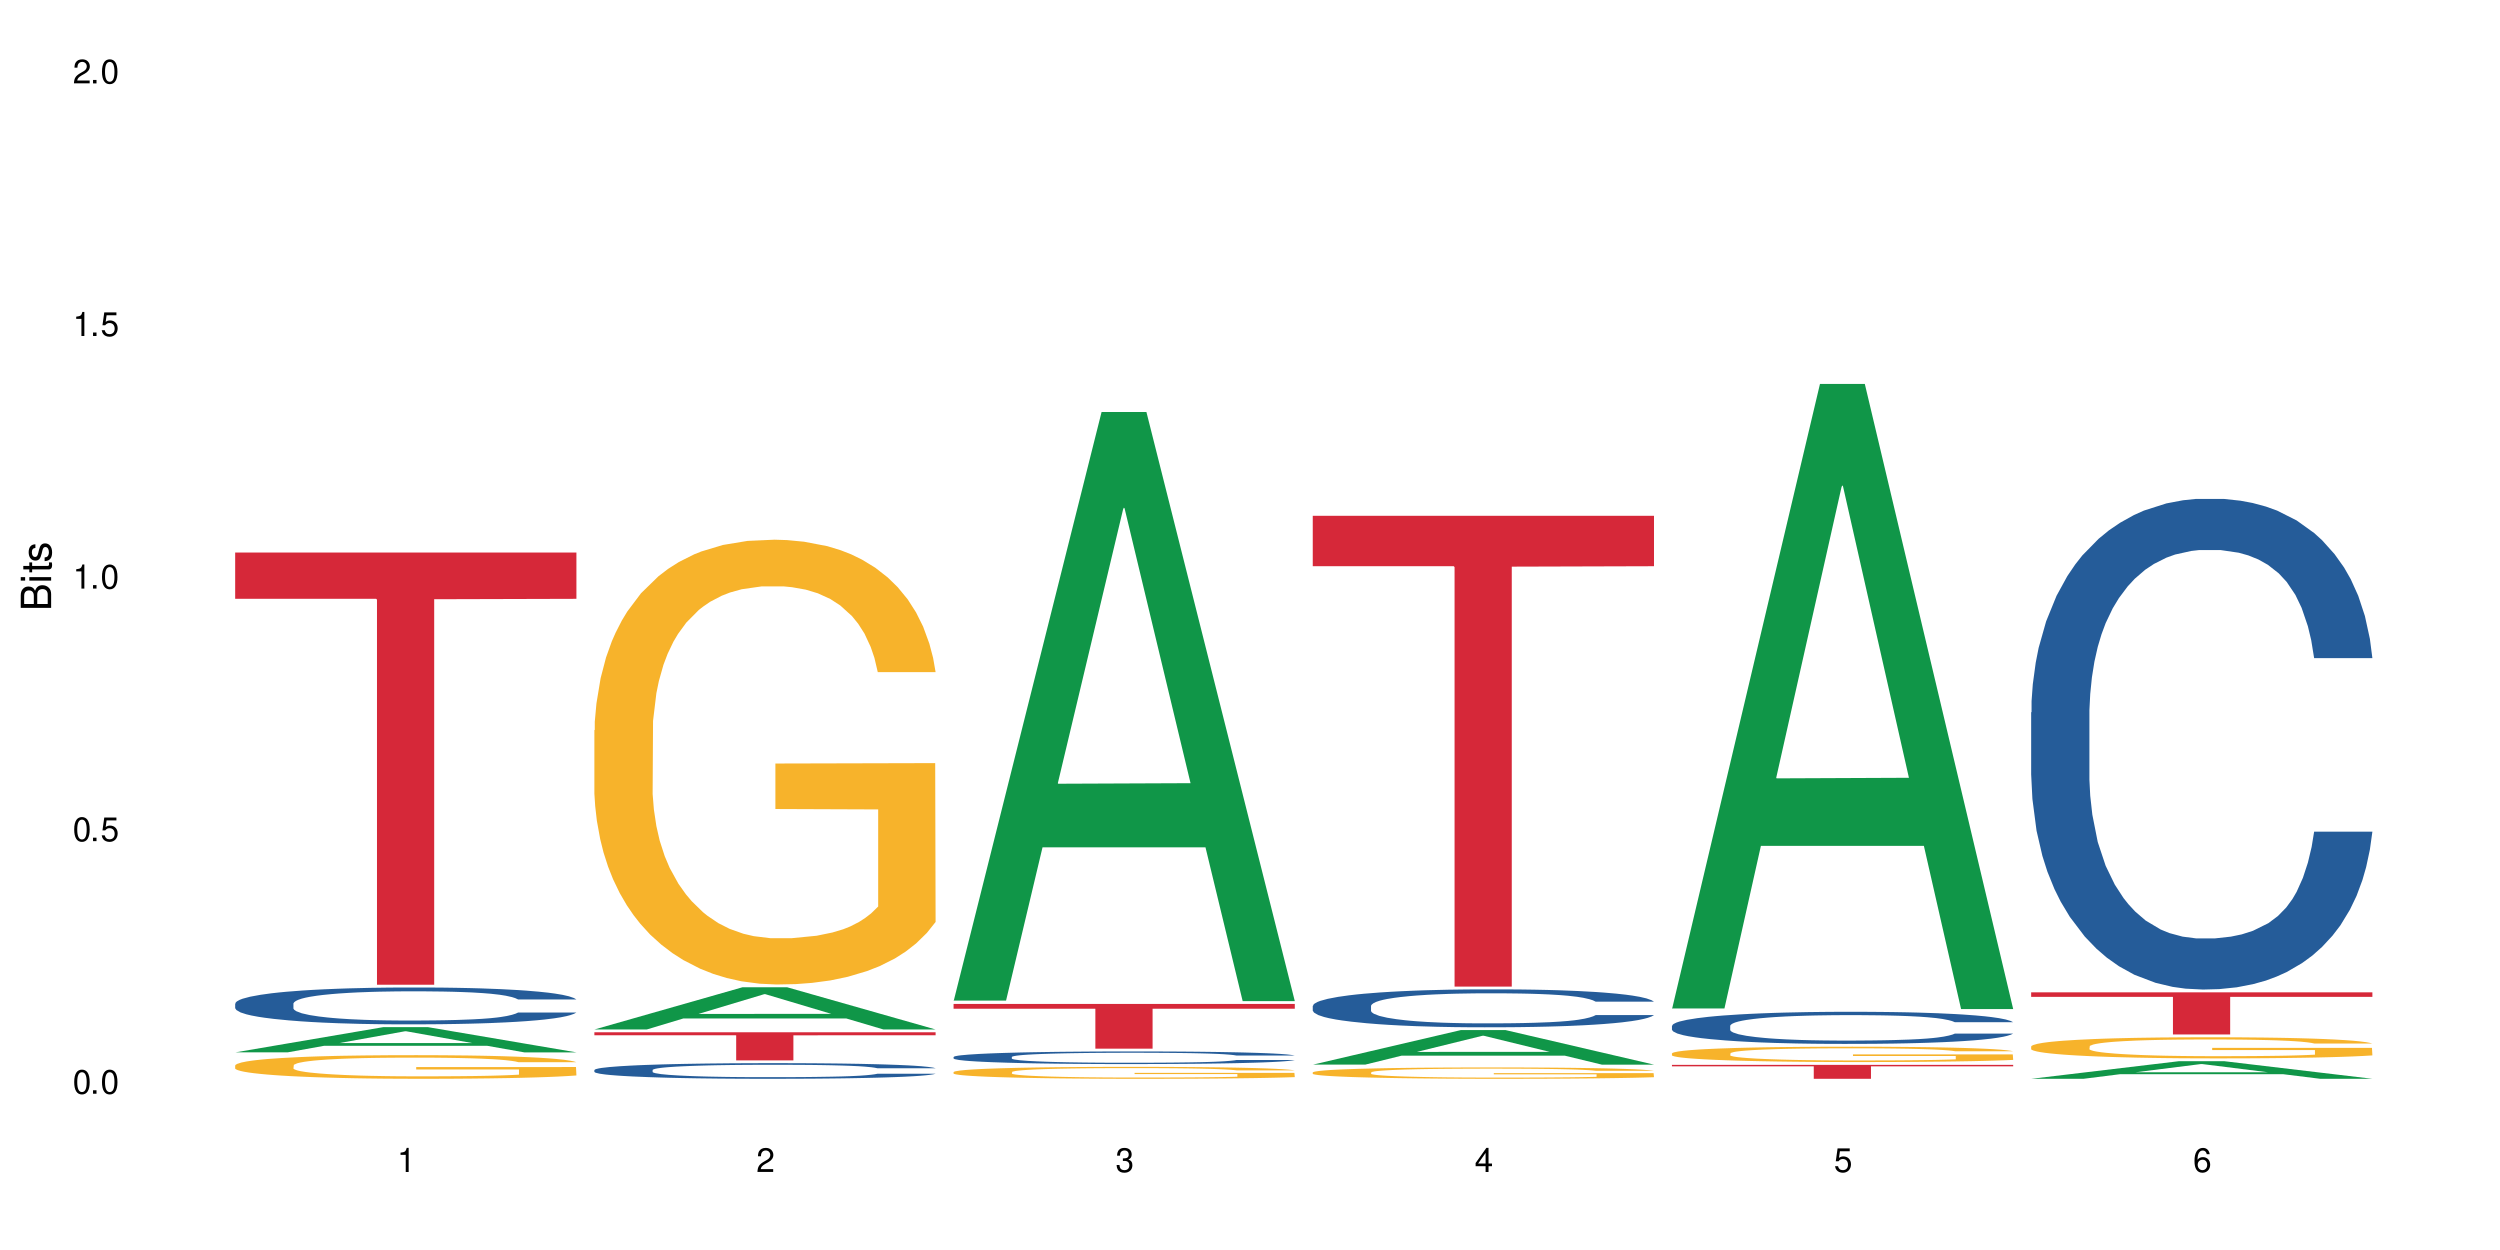 <?xml version="1.0" encoding="UTF-8"?>
<svg xmlns="http://www.w3.org/2000/svg" xmlns:xlink="http://www.w3.org/1999/xlink" width="720" height="360" viewBox="0 0 720 360">
<defs>
<g>
<g id="glyph-0-0">
</g>
<g id="glyph-0-1">
<path d="M 2.641 -6.938 C 2 -6.938 1.422 -6.656 1.078 -6.172 C 0.641 -5.562 0.406 -4.641 0.406 -3.359 C 0.406 -1.016 1.188 0.219 2.641 0.219 C 4.078 0.219 4.859 -1.016 4.859 -3.297 C 4.859 -4.641 4.656 -5.547 4.203 -6.172 C 3.844 -6.656 3.281 -6.938 2.641 -6.938 Z M 2.641 -6.188 C 3.547 -6.188 4 -5.25 4 -3.375 C 4 -1.406 3.562 -0.484 2.625 -0.484 C 1.734 -0.484 1.281 -1.438 1.281 -3.344 C 1.281 -5.25 1.734 -6.188 2.641 -6.188 Z M 2.641 -6.188 "/>
</g>
<g id="glyph-0-2">
<path d="M 1.828 -1 L 0.828 -1 L 0.828 0 L 1.828 0 Z M 1.828 -1 "/>
</g>
<g id="glyph-0-3">
<path d="M 4.562 -6.797 L 1.062 -6.797 L 0.547 -3.094 L 1.328 -3.094 C 1.719 -3.562 2.047 -3.734 2.578 -3.734 C 3.484 -3.734 4.062 -3.109 4.062 -2.094 C 4.062 -1.125 3.484 -0.531 2.578 -0.531 C 1.828 -0.531 1.375 -0.906 1.188 -1.672 L 0.328 -1.672 C 0.453 -1.109 0.547 -0.844 0.75 -0.594 C 1.125 -0.078 1.828 0.219 2.594 0.219 C 3.969 0.219 4.922 -0.781 4.922 -2.219 C 4.922 -3.562 4.031 -4.484 2.719 -4.484 C 2.25 -4.484 1.859 -4.359 1.469 -4.062 L 1.734 -5.969 L 4.562 -5.969 Z M 4.562 -6.797 "/>
</g>
<g id="glyph-0-4">
<path d="M 2.484 -4.938 L 2.484 0 L 3.328 0 L 3.328 -6.938 L 2.766 -6.938 C 2.469 -5.875 2.281 -5.734 0.984 -5.562 L 0.984 -4.938 Z M 2.484 -4.938 "/>
</g>
<g id="glyph-0-5">
<path d="M 4.859 -0.828 L 1.281 -0.828 C 1.359 -1.406 1.672 -1.781 2.5 -2.281 L 3.469 -2.828 C 4.406 -3.344 4.906 -4.062 4.906 -4.906 C 4.906 -5.484 4.672 -6.031 4.266 -6.406 C 3.859 -6.766 3.375 -6.938 2.719 -6.938 C 1.859 -6.938 1.219 -6.625 0.844 -6.031 C 0.609 -5.672 0.5 -5.234 0.484 -4.531 L 1.328 -4.531 C 1.359 -5.016 1.406 -5.281 1.531 -5.516 C 1.75 -5.938 2.188 -6.203 2.703 -6.203 C 3.469 -6.203 4.031 -5.641 4.031 -4.891 C 4.031 -4.344 3.719 -3.859 3.125 -3.516 L 2.234 -3 C 0.812 -2.172 0.406 -1.531 0.328 -0.016 L 4.859 -0.016 Z M 4.859 -0.828 "/>
</g>
<g id="glyph-0-6">
<path d="M 2.125 -3.188 L 2.578 -3.188 C 3.5 -3.188 3.984 -2.766 3.984 -1.922 C 3.984 -1.062 3.469 -0.531 2.594 -0.531 C 1.656 -0.531 1.203 -1 1.156 -2.016 L 0.312 -2.016 C 0.344 -1.453 0.438 -1.094 0.609 -0.781 C 0.953 -0.109 1.625 0.219 2.547 0.219 C 3.953 0.219 4.859 -0.625 4.859 -1.938 C 4.859 -2.828 4.516 -3.297 3.703 -3.594 C 4.344 -3.844 4.656 -4.328 4.656 -5.031 C 4.656 -6.219 3.875 -6.938 2.578 -6.938 C 1.203 -6.938 0.484 -6.172 0.453 -4.703 L 1.297 -4.703 C 1.312 -5.125 1.344 -5.359 1.453 -5.578 C 1.641 -5.969 2.062 -6.203 2.594 -6.203 C 3.344 -6.203 3.797 -5.75 3.797 -5 C 3.797 -4.516 3.609 -4.219 3.25 -4.047 C 3.016 -3.953 2.703 -3.922 2.125 -3.906 Z M 2.125 -3.188 "/>
</g>
<g id="glyph-0-7">
<path d="M 3.141 -1.672 L 3.141 0 L 3.984 0 L 3.984 -1.672 L 4.984 -1.672 L 4.984 -2.438 L 3.984 -2.438 L 3.984 -6.938 L 3.359 -6.938 L 0.266 -2.578 L 0.266 -1.672 Z M 3.141 -2.438 L 1 -2.438 L 3.141 -5.5 Z M 3.141 -2.438 "/>
</g>
<g id="glyph-0-8">
<path d="M 4.781 -5.125 C 4.609 -6.266 3.891 -6.938 2.844 -6.938 C 2.094 -6.938 1.422 -6.578 1.031 -5.953 C 0.594 -5.266 0.406 -4.422 0.406 -3.172 C 0.406 -2 0.578 -1.25 0.984 -0.641 C 1.359 -0.078 1.953 0.219 2.703 0.219 C 3.984 0.219 4.922 -0.75 4.922 -2.094 C 4.922 -3.375 4.062 -4.281 2.844 -4.281 C 2.172 -4.281 1.641 -4.031 1.281 -3.516 C 1.281 -5.234 1.828 -6.188 2.797 -6.188 C 3.391 -6.188 3.797 -5.797 3.938 -5.125 Z M 2.734 -3.531 C 3.547 -3.531 4.062 -2.953 4.062 -2.031 C 4.062 -1.156 3.484 -0.531 2.703 -0.531 C 1.922 -0.531 1.328 -1.188 1.328 -2.078 C 1.328 -2.938 1.906 -3.531 2.734 -3.531 Z M 2.734 -3.531 "/>
</g>
<g id="glyph-1-0">
</g>
<g id="glyph-1-1">
<path d="M 0 -0.953 L 0 -4.891 C 0 -5.719 -0.234 -6.344 -0.734 -6.797 C -1.188 -7.234 -1.812 -7.469 -2.5 -7.469 C -3.547 -7.469 -4.188 -7 -4.625 -5.875 C -4.984 -6.688 -5.625 -7.094 -6.531 -7.094 C -7.172 -7.094 -7.734 -6.859 -8.141 -6.391 C -8.562 -5.922 -8.75 -5.344 -8.75 -4.5 L -8.75 -0.953 Z M -4.984 -2.062 L -7.766 -2.062 L -7.766 -4.219 C -7.766 -4.844 -7.688 -5.203 -7.453 -5.5 C -7.219 -5.812 -6.859 -5.969 -6.375 -5.969 C -5.891 -5.969 -5.531 -5.812 -5.297 -5.5 C -5.062 -5.203 -4.984 -4.844 -4.984 -4.219 Z M -0.984 -2.062 L -4 -2.062 L -4 -4.781 C -4 -5.766 -3.438 -6.359 -2.484 -6.359 C -1.547 -6.359 -0.984 -5.766 -0.984 -4.781 Z M -0.984 -2.062 "/>
</g>
<g id="glyph-1-2">
<path d="M -6.281 -1.797 L -6.281 -0.797 L 0 -0.797 L 0 -1.797 Z M -8.75 -1.797 L -8.75 -0.797 L -7.484 -0.797 L -7.484 -1.797 Z M -8.75 -1.797 "/>
</g>
<g id="glyph-1-3">
<path d="M -6.281 -3.047 L -6.281 -2.016 L -8.016 -2.016 L -8.016 -1.016 L -6.281 -1.016 L -6.281 -0.172 L -5.469 -0.172 L -5.469 -1.016 L -0.719 -1.016 C -0.078 -1.016 0.281 -1.453 0.281 -2.234 C 0.281 -2.5 0.25 -2.719 0.188 -3.047 L -0.641 -3.047 C -0.609 -2.906 -0.594 -2.766 -0.594 -2.562 C -0.594 -2.141 -0.719 -2.016 -1.156 -2.016 L -5.469 -2.016 L -5.469 -3.047 Z M -6.281 -3.047 "/>
</g>
<g id="glyph-1-4">
<path d="M -4.531 -5.25 C -5.766 -5.25 -6.469 -4.422 -6.469 -2.969 C -6.469 -1.516 -5.719 -0.562 -4.547 -0.562 C -3.562 -0.562 -3.094 -1.062 -2.734 -2.562 L -2.516 -3.484 C -2.344 -4.188 -2.094 -4.469 -1.641 -4.469 C -1.047 -4.469 -0.641 -3.875 -0.641 -3 C -0.641 -2.453 -0.797 -2 -1.062 -1.75 C -1.25 -1.594 -1.422 -1.531 -1.875 -1.469 L -1.875 -0.406 C -0.422 -0.453 0.281 -1.266 0.281 -2.922 C 0.281 -4.5 -0.5 -5.516 -1.719 -5.516 C -2.656 -5.516 -3.172 -4.984 -3.469 -3.734 L -3.703 -2.766 C -3.891 -1.953 -4.156 -1.609 -4.594 -1.609 C -5.188 -1.609 -5.547 -2.125 -5.547 -2.938 C -5.547 -3.75 -5.203 -4.172 -4.531 -4.203 Z M -4.531 -5.25 "/>
</g>
</g>
</defs>
<rect x="-72" y="-36" width="864" height="432" fill="rgb(100%, 100%, 100%)" fill-opacity="1"/>
<path fill-rule="nonzero" fill="rgb(6.275%, 58.824%, 28.235%)" fill-opacity="1" d="M 67.73 303.074 L 67.836 303.07 L 110.359 295.82 L 123.273 295.82 L 166.008 303.082 L 150.992 303.082 L 140.281 301.188 L 93.352 301.188 L 82.852 303.074 L 67.73 303.074 L 97.863 300.402 L 135.977 300.395 L 116.973 297.004 L 116.766 297 L 116.555 297.02 L 97.758 300.395 L 97.863 300.402 Z M 67.73 303.074 "/>
<path fill-rule="nonzero" fill="rgb(14.51%, 36.078%, 60%)" fill-opacity="1" d="M 67.73 289.02 L 67.852 289.012 L 67.852 288.777 L 68.211 288.41 L 69.051 287.945 L 69.887 287.625 L 72.047 287.051 L 75.043 286.5 L 78.156 286.07 L 80.434 285.82 L 82.473 285.625 L 87.145 285.266 L 90.145 285.082 L 93.379 284.918 L 97.332 284.754 L 100.211 284.656 L 106.684 284.5 L 111.477 284.434 L 115.191 284.402 L 123.223 284.402 L 128.016 284.441 L 131.492 284.492 L 135.324 284.57 L 138.562 284.656 L 144.195 284.871 L 149.227 285.141 L 151.504 285.297 L 155.102 285.598 L 157.855 285.887 L 159.773 286.141 L 161.934 286.5 L 163.848 286.934 L 165.289 287.43 L 166.008 287.848 L 149.227 287.848 L 148.391 287.461 L 147.43 287.16 L 145.633 286.762 L 143.836 286.48 L 141.316 286.199 L 139.039 286.016 L 135.926 285.828 L 133.168 285.715 L 130.293 285.625 L 127.535 285.566 L 122.262 285.508 L 116.148 285.508 L 113.871 285.527 L 109.199 285.605 L 106.684 285.676 L 103.086 285.809 L 100.57 285.938 L 97.574 286.129 L 95.535 286.297 L 93.02 286.547 L 91.223 286.77 L 89.184 287.09 L 87.984 287.332 L 86.906 287.605 L 85.949 287.926 L 85.23 288.266 L 84.75 288.625 L 84.508 288.973 L 84.508 290.477 L 84.75 290.824 L 85.348 291.234 L 86.906 291.824 L 89.184 292.34 L 91.82 292.746 L 94.336 293.035 L 95.777 293.172 L 97.691 293.328 L 100.688 293.523 L 105.004 293.715 L 107.52 293.793 L 111.355 293.871 L 115.312 293.91 L 120.586 293.91 L 125.258 293.871 L 128.375 293.824 L 131.609 293.746 L 136.043 293.578 L 138.801 293.426 L 141.199 293.242 L 142.996 293.055 L 144.195 292.902 L 145.992 292.602 L 147.43 292.27 L 148.508 291.93 L 149.227 291.602 L 166.008 291.602 L 165.289 291.988 L 164.207 292.367 L 163.129 292.648 L 161.453 292.988 L 159.535 293.289 L 156.777 293.629 L 154.5 293.852 L 151.504 294.094 L 148.75 294.277 L 145.754 294.441 L 141.316 294.637 L 138.441 294.734 L 135.324 294.82 L 131.609 294.898 L 126.938 294.969 L 121.902 295.004 L 117.227 295.016 L 112.195 294.996 L 108.48 294.957 L 103.566 294.871 L 97.453 294.695 L 93.02 294.512 L 89.543 294.328 L 86.547 294.133 L 83.191 293.871 L 78.875 293.445 L 76.238 293.113 L 74.441 292.844 L 72.406 292.465 L 70.969 292.125 L 69.289 291.582 L 68.09 290.895 L 67.73 290.359 Z M 67.73 289.02 "/>
<path fill-rule="nonzero" fill="rgb(96.863%, 70.196%, 16.863%)" fill-opacity="1" d="M 67.73 306.801 L 67.852 306.797 L 67.852 306.672 L 68.332 306.391 L 69.527 306.004 L 71.086 305.688 L 72.766 305.441 L 73.844 305.309 L 75.641 305.121 L 77.199 304.984 L 81.152 304.707 L 86.188 304.445 L 88.945 304.332 L 92.059 304.227 L 96.496 304.109 L 98.531 304.066 L 104.766 303.969 L 111.836 303.906 L 119.625 303.887 L 123.223 303.891 L 128.133 303.918 L 134.848 303.984 L 138.68 304.047 L 141.676 304.109 L 144.793 304.191 L 148.629 304.316 L 152.223 304.465 L 155.102 304.613 L 157.977 304.801 L 160.375 305 L 162.41 305.215 L 164.207 305.477 L 165.289 305.695 L 166.008 305.914 L 149.348 305.914 L 148.391 305.695 L 147.309 305.527 L 145.512 305.32 L 143.715 305.172 L 141.918 305.055 L 138.562 304.895 L 135.684 304.793 L 132.09 304.707 L 128.613 304.652 L 124.66 304.613 L 122.262 304.602 L 115.91 304.602 L 110.156 304.645 L 106.801 304.695 L 104.406 304.742 L 101.047 304.836 L 99.012 304.91 L 97.812 304.961 L 94.219 305.152 L 91.82 305.328 L 90.504 305.445 L 88.824 305.633 L 87.625 305.801 L 86.309 306.051 L 85.59 306.234 L 84.629 306.66 L 84.508 307.777 L 84.871 308.012 L 85.59 308.27 L 86.547 308.492 L 87.984 308.727 L 89.422 308.91 L 91.941 309.152 L 94.098 309.312 L 95.777 309.418 L 99.012 309.586 L 100.328 309.641 L 103.445 309.754 L 106.684 309.84 L 110.637 309.914 L 113.633 309.953 L 118.426 309.984 L 124.539 309.984 L 131.73 309.945 L 136.285 309.898 L 139.398 309.848 L 141.438 309.805 L 143.953 309.734 L 145.754 309.672 L 147.43 309.605 L 149.469 309.5 L 149.469 308.012 L 119.863 308.008 L 119.863 307.312 L 165.887 307.305 L 166.008 309.734 L 163.488 309.902 L 160.375 310.066 L 157.379 310.188 L 154.262 310.293 L 149.828 310.414 L 146.23 310.488 L 140.719 310.574 L 135.684 310.629 L 130.41 310.668 L 125.738 310.688 L 120.223 310.691 L 115.312 310.68 L 110.039 310.645 L 105.844 310.594 L 102.008 310.531 L 98.172 310.449 L 93.379 310.32 L 90.262 310.215 L 87.027 310.082 L 83.789 309.93 L 80.914 309.762 L 78.996 309.629 L 77.078 309.48 L 75.043 309.293 L 73.125 309.082 L 71.688 308.891 L 70.367 308.672 L 69.41 308.469 L 68.449 308.188 L 67.969 307.965 L 67.73 307.77 Z M 67.73 306.801 "/>
<path fill-rule="nonzero" fill="rgb(83.922%, 15.686%, 22.353%)" fill-opacity="1" d="M 67.73 159.137 L 166.008 159.137 L 166.008 172.461 L 125.047 172.578 L 125.047 283.602 L 108.57 283.602 L 108.57 172.695 L 108.332 172.461 L 67.73 172.461 Z M 67.73 159.137 "/>
<path fill-rule="nonzero" fill="rgb(6.275%, 58.824%, 28.235%)" fill-opacity="1" d="M 171.18 296.48 L 171.285 296.469 L 213.809 284.34 L 226.723 284.34 L 269.453 296.492 L 254.441 296.492 L 243.73 293.32 L 196.797 293.32 L 186.297 296.48 L 171.18 296.48 L 201.312 292.008 L 239.426 291.996 L 220.422 286.324 L 220.211 286.312 L 220 286.348 L 201.207 291.996 L 201.312 292.008 Z M 171.18 296.48 "/>
<path fill-rule="nonzero" fill="rgb(14.51%, 36.078%, 60%)" fill-opacity="1" d="M 171.18 308.148 L 171.297 308.145 L 171.297 308.047 L 171.66 307.891 L 172.496 307.691 L 173.336 307.555 L 175.492 307.312 L 178.488 307.078 L 181.605 306.898 L 183.883 306.789 L 185.922 306.707 L 190.594 306.555 L 193.59 306.477 L 196.828 306.406 L 200.781 306.34 L 203.656 306.297 L 210.129 306.23 L 214.922 306.203 L 218.641 306.191 L 226.668 306.191 L 231.461 306.207 L 234.938 306.227 L 238.773 306.262 L 242.008 306.297 L 247.641 306.387 L 252.676 306.504 L 254.953 306.57 L 258.547 306.695 L 261.305 306.82 L 263.223 306.926 L 265.379 307.078 L 267.297 307.266 L 268.734 307.473 L 269.453 307.652 L 252.676 307.652 L 251.836 307.488 L 250.879 307.359 L 249.082 307.191 L 247.281 307.07 L 244.766 306.953 L 242.488 306.875 L 239.371 306.797 L 236.617 306.746 L 233.738 306.707 L 230.984 306.684 L 225.711 306.66 L 219.598 306.66 L 217.32 306.668 L 212.645 306.699 L 210.129 306.73 L 206.535 306.785 L 204.016 306.84 L 201.02 306.922 L 198.984 306.992 L 196.469 307.102 L 194.668 307.195 L 192.633 307.332 L 191.434 307.434 L 190.355 307.547 L 189.395 307.684 L 188.676 307.828 L 188.199 307.98 L 187.957 308.129 L 187.957 308.766 L 188.199 308.914 L 188.797 309.086 L 190.355 309.34 L 192.633 309.559 L 195.27 309.73 L 197.785 309.852 L 199.223 309.91 L 201.141 309.977 L 204.137 310.059 L 208.453 310.141 L 210.969 310.176 L 214.805 310.207 L 218.758 310.223 L 224.031 310.223 L 228.707 310.207 L 231.82 310.188 L 235.059 310.152 L 239.492 310.082 L 242.25 310.02 L 244.645 309.941 L 246.445 309.859 L 247.641 309.797 L 249.441 309.668 L 250.879 309.527 L 251.957 309.383 L 252.676 309.242 L 269.453 309.242 L 268.734 309.41 L 267.656 309.57 L 266.578 309.688 L 264.898 309.832 L 262.984 309.961 L 260.227 310.105 L 257.949 310.199 L 254.953 310.301 L 252.195 310.379 L 249.199 310.449 L 244.766 310.531 L 241.891 310.574 L 238.773 310.609 L 235.059 310.645 L 230.383 310.672 L 225.352 310.688 L 220.676 310.691 L 215.645 310.684 L 211.926 310.668 L 207.012 310.633 L 200.902 310.559 L 196.469 310.48 L 192.992 310.402 L 189.996 310.316 L 186.641 310.207 L 182.324 310.027 L 179.688 309.887 L 177.891 309.77 L 175.852 309.609 L 174.414 309.465 L 172.738 309.234 L 171.539 308.945 L 171.18 308.719 Z M 171.18 308.148 "/>
<path fill-rule="nonzero" fill="rgb(96.863%, 70.196%, 16.863%)" fill-opacity="1" d="M 171.18 210.301 L 171.297 210.184 L 171.297 207.844 L 171.777 202.578 L 172.977 195.324 L 174.535 189.359 L 176.211 184.68 L 177.293 182.223 L 179.09 178.711 L 180.648 176.137 L 184.602 170.871 L 189.637 165.961 L 192.391 163.852 L 195.508 161.863 L 199.941 159.641 L 201.98 158.824 L 208.211 156.949 L 215.281 155.781 L 223.074 155.43 L 226.668 155.547 L 231.582 156.016 L 238.293 157.301 L 242.129 158.473 L 245.125 159.641 L 248.242 161.164 L 252.078 163.504 L 255.672 166.309 L 258.547 169.117 L 261.426 172.629 L 263.82 176.371 L 265.859 180.465 L 267.656 185.379 L 268.734 189.477 L 269.453 193.57 L 252.797 193.57 L 251.836 189.477 L 250.758 186.316 L 248.961 182.457 L 247.164 179.648 L 245.363 177.426 L 242.008 174.383 L 239.133 172.512 L 235.539 170.871 L 232.062 169.82 L 228.105 169.117 L 225.711 168.883 L 219.359 168.883 L 213.605 169.703 L 210.25 170.641 L 207.852 171.574 L 204.496 173.328 L 202.461 174.734 L 201.262 175.668 L 197.664 179.297 L 195.27 182.574 L 193.949 184.797 L 192.273 188.305 L 191.074 191.465 L 189.754 196.145 L 189.035 199.652 L 188.078 207.609 L 187.957 228.668 L 188.316 233.113 L 189.035 237.91 L 189.996 242.121 L 191.434 246.566 L 192.871 249.961 L 195.387 254.523 L 197.547 257.566 L 199.223 259.555 L 202.461 262.711 L 203.777 263.766 L 206.895 265.871 L 210.129 267.508 L 214.086 268.914 L 217.082 269.613 L 221.875 270.199 L 227.988 270.199 L 235.18 269.496 L 239.73 268.562 L 242.848 267.625 L 244.887 266.809 L 247.402 265.52 L 249.199 264.352 L 250.879 263.062 L 252.914 261.074 L 252.914 233.113 L 223.312 232.996 L 223.312 219.895 L 269.336 219.777 L 269.453 265.52 L 266.938 268.68 L 263.82 271.723 L 260.824 274.062 L 257.711 276.051 L 253.273 278.273 L 249.68 279.676 L 244.168 281.312 L 239.133 282.367 L 233.859 283.07 L 229.184 283.422 L 223.672 283.535 L 218.758 283.305 L 213.484 282.602 L 209.289 281.664 L 205.457 280.496 L 201.621 278.973 L 196.828 276.516 L 193.711 274.527 L 190.473 272.07 L 187.238 269.148 L 184.363 265.988 L 182.445 263.531 L 180.527 260.723 L 178.488 257.215 L 176.57 253.234 L 175.133 249.609 L 173.816 245.516 L 172.855 241.652 L 171.898 236.391 L 171.418 232.176 L 171.18 228.551 Z M 171.18 210.301 "/>
<path fill-rule="nonzero" fill="rgb(83.922%, 15.686%, 22.353%)" fill-opacity="1" d="M 171.18 297.293 L 269.453 297.293 L 269.453 298.16 L 228.496 298.168 L 228.496 305.387 L 212.02 305.387 L 212.02 298.176 L 211.777 298.16 L 171.18 298.16 Z M 171.18 297.293 "/>
<path fill-rule="nonzero" fill="rgb(6.275%, 58.824%, 28.235%)" fill-opacity="1" d="M 274.629 288.164 L 274.73 288.004 L 317.254 118.656 L 330.168 118.656 L 372.902 288.324 L 357.887 288.324 L 347.18 244.035 L 300.246 244.035 L 289.746 288.164 L 274.629 288.164 L 304.762 225.715 L 342.875 225.555 L 323.871 146.375 L 323.66 146.215 L 323.449 146.695 L 304.656 225.555 L 304.762 225.715 Z M 274.629 288.164 "/>
<path fill-rule="nonzero" fill="rgb(14.51%, 36.078%, 60%)" fill-opacity="1" d="M 274.629 304.398 L 274.746 304.395 L 274.746 304.316 L 275.105 304.191 L 275.945 304.031 L 276.785 303.922 L 278.941 303.727 L 281.938 303.535 L 285.055 303.391 L 287.332 303.305 L 289.367 303.238 L 294.043 303.113 L 297.039 303.051 L 300.273 302.996 L 304.23 302.938 L 307.105 302.906 L 313.578 302.852 L 318.371 302.828 L 322.086 302.82 L 330.117 302.82 L 334.91 302.832 L 338.387 302.848 L 342.223 302.875 L 345.457 302.906 L 351.09 302.977 L 356.125 303.07 L 358.402 303.125 L 361.996 303.227 L 364.754 303.328 L 366.672 303.414 L 368.828 303.535 L 370.746 303.684 L 372.184 303.855 L 372.902 303.996 L 356.125 303.996 L 355.285 303.863 L 354.324 303.762 L 352.527 303.625 L 350.73 303.527 L 348.215 303.434 L 345.938 303.371 L 342.82 303.305 L 340.062 303.266 L 337.188 303.238 L 334.43 303.219 L 329.156 303.195 L 323.047 303.195 L 320.77 303.203 L 316.094 303.23 L 313.578 303.254 L 309.98 303.301 L 307.465 303.344 L 304.469 303.41 L 302.434 303.465 L 299.914 303.551 L 298.117 303.629 L 296.078 303.738 L 294.883 303.82 L 293.801 303.914 L 292.844 304.023 L 292.125 304.141 L 291.645 304.262 L 291.406 304.383 L 291.406 304.898 L 291.645 305.016 L 292.246 305.156 L 293.801 305.359 L 296.078 305.535 L 298.715 305.672 L 301.234 305.773 L 302.672 305.82 L 304.59 305.871 L 307.586 305.938 L 311.898 306.004 L 314.418 306.031 L 318.25 306.059 L 322.207 306.07 L 327.48 306.07 L 332.152 306.059 L 335.27 306.043 L 338.508 306.016 L 342.941 305.957 L 345.695 305.906 L 348.094 305.844 L 349.891 305.781 L 351.09 305.727 L 352.887 305.625 L 354.324 305.512 L 355.406 305.395 L 356.125 305.281 L 372.902 305.281 L 372.184 305.414 L 371.105 305.543 L 370.027 305.641 L 368.348 305.758 L 366.43 305.859 L 363.676 305.977 L 361.398 306.051 L 358.402 306.133 L 355.645 306.199 L 352.648 306.254 L 348.215 306.32 L 345.336 306.355 L 342.223 306.383 L 338.508 306.41 L 333.832 306.434 L 328.797 306.445 L 324.125 306.449 L 319.09 306.445 L 315.375 306.43 L 310.461 306.398 L 304.348 306.34 L 299.914 306.277 L 296.438 306.215 L 293.441 306.148 L 290.086 306.059 L 285.773 305.914 L 283.137 305.801 L 281.34 305.707 L 279.301 305.578 L 277.863 305.461 L 276.184 305.273 L 274.988 305.039 L 274.629 304.855 Z M 274.629 304.398 "/>
<path fill-rule="nonzero" fill="rgb(96.863%, 70.196%, 16.863%)" fill-opacity="1" d="M 274.629 308.727 L 274.746 308.723 L 274.746 308.66 L 275.227 308.52 L 276.426 308.324 L 277.984 308.164 L 279.66 308.039 L 280.738 307.973 L 282.535 307.879 L 284.094 307.809 L 288.051 307.668 L 293.082 307.535 L 295.84 307.48 L 298.957 307.426 L 303.391 307.367 L 305.43 307.344 L 311.66 307.293 L 318.73 307.262 L 326.52 307.254 L 330.117 307.258 L 335.031 307.27 L 341.742 307.305 L 345.578 307.336 L 348.574 307.367 L 351.688 307.406 L 355.523 307.469 L 359.121 307.547 L 361.996 307.621 L 364.871 307.715 L 367.27 307.816 L 369.309 307.926 L 371.105 308.059 L 372.184 308.168 L 372.902 308.277 L 356.242 308.277 L 355.285 308.168 L 354.207 308.082 L 352.41 307.98 L 350.609 307.902 L 348.812 307.844 L 345.457 307.762 L 342.582 307.711 L 338.984 307.668 L 335.512 307.641 L 331.555 307.621 L 329.156 307.613 L 322.805 307.613 L 317.055 307.637 L 313.699 307.66 L 311.301 307.688 L 307.945 307.734 L 305.906 307.773 L 304.707 307.797 L 301.113 307.895 L 298.715 307.98 L 297.398 308.043 L 295.719 308.137 L 294.523 308.223 L 293.203 308.348 L 292.484 308.441 L 291.527 308.656 L 291.406 309.219 L 291.766 309.34 L 292.484 309.469 L 293.441 309.582 L 294.883 309.699 L 296.32 309.793 L 298.836 309.914 L 300.992 309.996 L 302.672 310.051 L 305.906 310.133 L 307.227 310.16 L 310.34 310.219 L 313.578 310.262 L 317.531 310.301 L 320.527 310.32 L 325.324 310.336 L 331.434 310.336 L 338.625 310.316 L 343.18 310.289 L 346.297 310.266 L 348.332 310.242 L 350.852 310.211 L 352.648 310.176 L 354.324 310.145 L 356.363 310.09 L 356.363 309.34 L 326.762 309.336 L 326.762 308.984 L 372.781 308.98 L 372.902 310.211 L 370.387 310.293 L 367.27 310.375 L 364.273 310.438 L 361.156 310.492 L 356.723 310.551 L 353.129 310.59 L 347.613 310.633 L 342.582 310.66 L 337.309 310.68 L 332.633 310.691 L 327.121 310.691 L 322.207 310.688 L 316.934 310.668 L 312.738 310.641 L 308.902 310.609 L 305.07 310.57 L 300.273 310.504 L 297.16 310.449 L 293.922 310.387 L 290.688 310.305 L 287.809 310.223 L 285.895 310.156 L 283.977 310.082 L 281.938 309.984 L 280.02 309.879 L 278.582 309.781 L 277.262 309.672 L 276.305 309.566 L 275.348 309.426 L 274.867 309.312 L 274.629 309.215 Z M 274.629 308.727 "/>
<path fill-rule="nonzero" fill="rgb(83.922%, 15.686%, 22.353%)" fill-opacity="1" d="M 274.629 289.125 L 372.902 289.125 L 372.902 290.508 L 331.945 290.52 L 331.945 302.016 L 315.465 302.016 L 315.465 290.531 L 315.227 290.508 L 274.629 290.508 Z M 274.629 289.125 "/>
<path fill-rule="nonzero" fill="rgb(6.275%, 58.824%, 28.235%)" fill-opacity="1" d="M 378.074 306.609 L 378.18 306.602 L 420.703 296.668 L 433.617 296.668 L 476.352 306.617 L 461.336 306.617 L 450.625 304.023 L 403.695 304.023 L 393.195 306.609 L 378.074 306.609 L 408.207 302.949 L 446.32 302.938 L 427.316 298.293 L 427.109 298.285 L 426.898 298.312 L 408.105 302.938 L 408.207 302.949 Z M 378.074 306.609 "/>
<path fill-rule="nonzero" fill="rgb(14.51%, 36.078%, 60%)" fill-opacity="1" d="M 378.074 289.691 L 378.195 289.684 L 378.195 289.441 L 378.555 289.062 L 379.395 288.582 L 380.23 288.254 L 382.391 287.664 L 385.387 287.094 L 388.5 286.656 L 390.777 286.395 L 392.816 286.195 L 397.492 285.824 L 400.488 285.637 L 403.723 285.465 L 407.676 285.297 L 410.555 285.195 L 417.027 285.035 L 421.82 284.969 L 425.535 284.938 L 433.566 284.938 L 438.359 284.977 L 441.836 285.027 L 445.668 285.105 L 448.906 285.195 L 454.539 285.418 L 459.57 285.695 L 461.848 285.855 L 465.445 286.164 L 468.199 286.465 L 470.117 286.727 L 472.277 287.094 L 474.191 287.543 L 475.633 288.055 L 476.352 288.484 L 459.57 288.484 L 458.734 288.082 L 457.773 287.773 L 455.977 287.363 L 454.18 287.074 L 451.66 286.785 L 449.383 286.594 L 446.27 286.406 L 443.512 286.285 L 440.637 286.195 L 437.879 286.137 L 432.605 286.074 L 426.492 286.074 L 424.215 286.098 L 419.543 286.176 L 417.027 286.246 L 413.43 286.387 L 410.914 286.516 L 407.918 286.715 L 405.879 286.887 L 403.363 287.145 L 401.566 287.375 L 399.527 287.703 L 398.328 287.953 L 397.25 288.234 L 396.293 288.562 L 395.574 288.914 L 395.094 289.281 L 394.855 289.641 L 394.855 291.191 L 395.094 291.551 L 395.691 291.969 L 397.25 292.578 L 399.527 293.109 L 402.164 293.527 L 404.68 293.828 L 406.121 293.969 L 408.035 294.129 L 411.035 294.328 L 415.348 294.527 L 417.863 294.605 L 421.699 294.688 L 425.656 294.727 L 430.93 294.727 L 435.602 294.688 L 438.719 294.637 L 441.953 294.555 L 446.387 294.387 L 449.145 294.227 L 451.543 294.035 L 453.34 293.848 L 454.539 293.688 L 456.336 293.379 L 457.773 293.039 L 458.852 292.688 L 459.57 292.348 L 476.352 292.348 L 475.633 292.75 L 474.555 293.137 L 473.473 293.426 L 471.797 293.777 L 469.879 294.086 L 467.121 294.438 L 464.844 294.668 L 461.848 294.918 L 459.094 295.105 L 456.098 295.277 L 451.66 295.477 L 448.785 295.574 L 445.668 295.664 L 441.953 295.746 L 437.281 295.816 L 432.246 295.855 L 427.574 295.863 L 422.539 295.844 L 418.824 295.805 L 413.91 295.715 L 407.797 295.535 L 403.363 295.344 L 399.887 295.156 L 396.891 294.957 L 393.535 294.688 L 389.223 294.246 L 386.586 293.906 L 384.785 293.629 L 382.75 293.238 L 381.312 292.887 L 379.633 292.328 L 378.434 291.621 L 378.074 291.07 Z M 378.074 289.691 "/>
<path fill-rule="nonzero" fill="rgb(96.863%, 70.196%, 16.863%)" fill-opacity="1" d="M 378.074 308.824 L 378.195 308.82 L 378.195 308.762 L 378.676 308.625 L 379.871 308.441 L 381.43 308.289 L 383.109 308.168 L 384.188 308.105 L 385.984 308.016 L 387.543 307.953 L 391.496 307.816 L 396.531 307.691 L 399.289 307.637 L 402.402 307.586 L 406.84 307.531 L 408.875 307.508 L 415.109 307.461 L 422.18 307.434 L 429.969 307.422 L 433.566 307.426 L 438.48 307.438 L 445.191 307.469 L 449.023 307.5 L 452.02 307.531 L 455.137 307.57 L 458.973 307.629 L 462.566 307.699 L 465.445 307.773 L 468.32 307.863 L 470.719 307.957 L 472.754 308.062 L 474.555 308.188 L 475.633 308.293 L 476.352 308.395 L 459.691 308.395 L 458.734 308.293 L 457.652 308.211 L 455.855 308.113 L 454.059 308.039 L 452.262 307.984 L 448.906 307.906 L 446.027 307.859 L 442.434 307.816 L 438.957 307.789 L 435.004 307.773 L 432.605 307.766 L 426.254 307.766 L 420.5 307.789 L 417.145 307.812 L 414.75 307.836 L 411.395 307.879 L 409.355 307.914 L 408.156 307.938 L 404.562 308.031 L 402.164 308.117 L 400.848 308.172 L 399.168 308.262 L 397.969 308.344 L 396.652 308.461 L 395.934 308.551 L 394.973 308.754 L 394.855 309.293 L 395.215 309.406 L 395.934 309.527 L 396.891 309.637 L 398.328 309.75 L 399.766 309.836 L 402.285 309.953 L 404.441 310.031 L 406.121 310.082 L 409.355 310.16 L 410.672 310.188 L 413.789 310.242 L 417.027 310.285 L 420.98 310.32 L 423.977 310.336 L 428.77 310.352 L 434.883 310.352 L 442.074 310.336 L 446.629 310.309 L 449.746 310.285 L 451.781 310.266 L 454.297 310.234 L 456.098 310.203 L 457.773 310.172 L 459.812 310.121 L 459.812 309.406 L 430.211 309.402 L 430.211 309.066 L 476.23 309.066 L 476.352 310.234 L 473.832 310.312 L 470.719 310.391 L 467.723 310.449 L 464.605 310.5 L 460.172 310.559 L 456.574 310.594 L 451.062 310.637 L 446.027 310.664 L 440.754 310.68 L 436.082 310.691 L 430.57 310.691 L 425.656 310.688 L 420.383 310.668 L 416.188 310.645 L 412.352 310.613 L 408.516 310.574 L 403.723 310.512 L 400.605 310.461 L 397.371 310.398 L 394.133 310.324 L 391.258 310.246 L 389.34 310.184 L 387.422 310.109 L 385.387 310.02 L 383.469 309.918 L 382.031 309.828 L 380.711 309.723 L 379.754 309.625 L 378.793 309.488 L 378.316 309.383 L 378.074 309.289 Z M 378.074 308.824 "/>
<path fill-rule="nonzero" fill="rgb(83.922%, 15.686%, 22.353%)" fill-opacity="1" d="M 378.074 148.555 L 476.352 148.555 L 476.352 163.07 L 435.391 163.195 L 435.391 284.133 L 418.914 284.133 L 418.914 163.324 L 418.676 163.07 L 378.074 163.07 Z M 378.074 148.555 "/>
<path fill-rule="nonzero" fill="rgb(6.275%, 58.824%, 28.235%)" fill-opacity="1" d="M 481.523 290.43 L 481.629 290.262 L 524.152 110.574 L 537.066 110.574 L 579.797 290.602 L 564.785 290.602 L 554.074 243.605 L 507.141 243.605 L 496.641 290.43 L 481.523 290.43 L 511.656 224.168 L 549.77 224 L 530.766 139.984 L 530.555 139.816 L 530.348 140.324 L 511.551 224 L 511.656 224.168 Z M 481.523 290.43 "/>
<path fill-rule="nonzero" fill="rgb(14.51%, 36.078%, 60%)" fill-opacity="1" d="M 481.523 295.426 L 481.645 295.418 L 481.645 295.215 L 482.004 294.895 L 482.84 294.488 L 483.68 294.207 L 485.836 293.711 L 488.832 293.23 L 491.949 292.855 L 494.227 292.637 L 496.266 292.469 L 500.938 292.156 L 503.934 291.996 L 507.172 291.852 L 511.125 291.707 L 514 291.625 L 520.473 291.488 L 525.27 291.43 L 528.984 291.402 L 537.012 291.402 L 541.809 291.438 L 545.281 291.48 L 549.117 291.547 L 552.352 291.625 L 557.984 291.809 L 563.02 292.047 L 565.297 292.18 L 568.891 292.441 L 571.648 292.695 L 573.566 292.918 L 575.723 293.23 L 577.641 293.609 L 579.078 294.039 L 579.797 294.402 L 563.02 294.402 L 562.18 294.066 L 561.223 293.805 L 559.426 293.457 L 557.625 293.211 L 555.109 292.969 L 552.832 292.805 L 549.715 292.645 L 546.961 292.543 L 544.082 292.469 L 541.328 292.418 L 536.055 292.367 L 529.941 292.367 L 527.664 292.383 L 522.992 292.453 L 520.473 292.512 L 516.879 292.629 L 514.363 292.738 L 511.367 292.906 L 509.328 293.051 L 506.812 293.27 L 505.012 293.465 L 502.977 293.742 L 501.777 293.957 L 500.699 294.191 L 499.738 294.469 L 499.02 294.766 L 498.543 295.078 L 498.301 295.383 L 498.301 296.691 L 498.543 296.996 L 499.141 297.352 L 500.699 297.867 L 502.977 298.316 L 505.613 298.668 L 508.129 298.922 L 509.566 299.043 L 511.484 299.176 L 514.48 299.344 L 518.797 299.516 L 521.312 299.582 L 525.148 299.648 L 529.102 299.684 L 534.375 299.684 L 539.051 299.648 L 542.168 299.605 L 545.402 299.539 L 549.836 299.395 L 552.594 299.262 L 554.988 299.102 L 556.789 298.941 L 557.984 298.805 L 559.785 298.543 L 561.223 298.254 L 562.301 297.961 L 563.02 297.672 L 579.797 297.672 L 579.078 298.012 L 578 298.34 L 576.922 298.586 L 575.246 298.879 L 573.328 299.145 L 570.57 299.438 L 568.293 299.633 L 565.297 299.844 L 562.539 300.004 L 559.543 300.148 L 555.109 300.316 L 552.234 300.402 L 549.117 300.477 L 545.402 300.547 L 540.727 300.605 L 535.695 300.637 L 531.02 300.645 L 525.988 300.629 L 522.27 300.598 L 517.359 300.52 L 511.246 300.367 L 506.812 300.207 L 503.336 300.047 L 500.34 299.879 L 496.984 299.648 L 492.668 299.277 L 490.031 298.992 L 488.234 298.754 L 486.195 298.426 L 484.758 298.129 L 483.082 297.656 L 481.883 297.055 L 481.523 296.59 Z M 481.523 295.426 "/>
<path fill-rule="nonzero" fill="rgb(96.863%, 70.196%, 16.863%)" fill-opacity="1" d="M 481.523 303.344 L 481.645 303.34 L 481.645 303.258 L 482.121 303.078 L 483.32 302.828 L 484.879 302.621 L 486.555 302.461 L 487.637 302.375 L 489.434 302.254 L 490.992 302.164 L 494.945 301.984 L 499.98 301.812 L 502.734 301.742 L 505.852 301.672 L 510.285 301.594 L 512.324 301.566 L 518.555 301.504 L 525.629 301.461 L 533.418 301.449 L 537.012 301.453 L 541.926 301.469 L 548.637 301.516 L 552.473 301.555 L 555.469 301.594 L 558.586 301.648 L 562.422 301.73 L 566.016 301.824 L 568.891 301.922 L 571.77 302.043 L 574.164 302.172 L 576.203 302.312 L 578 302.484 L 579.078 302.625 L 579.797 302.766 L 563.141 302.766 L 562.18 302.625 L 561.102 302.516 L 559.305 302.383 L 557.508 302.285 L 555.711 302.211 L 552.352 302.105 L 549.477 302.039 L 545.883 301.984 L 542.406 301.945 L 538.449 301.922 L 536.055 301.914 L 529.703 301.914 L 523.949 301.941 L 520.594 301.977 L 518.195 302.008 L 514.84 302.066 L 512.805 302.117 L 511.605 302.148 L 508.008 302.273 L 505.613 302.387 L 504.293 302.465 L 502.617 302.586 L 501.418 302.695 L 500.098 302.855 L 499.379 302.977 L 498.422 303.25 L 498.301 303.977 L 498.66 304.129 L 499.379 304.297 L 500.34 304.441 L 501.777 304.594 L 503.215 304.711 L 505.73 304.871 L 507.891 304.973 L 509.566 305.043 L 512.805 305.152 L 514.121 305.188 L 517.238 305.262 L 520.473 305.316 L 524.43 305.367 L 527.426 305.391 L 532.219 305.41 L 538.332 305.41 L 545.523 305.387 L 550.078 305.355 L 553.191 305.32 L 555.23 305.293 L 557.746 305.25 L 559.543 305.207 L 561.223 305.164 L 563.258 305.094 L 563.258 304.129 L 533.656 304.125 L 533.656 303.676 L 579.68 303.672 L 579.797 305.25 L 577.281 305.359 L 574.164 305.461 L 571.168 305.543 L 568.055 305.613 L 563.617 305.688 L 560.023 305.738 L 554.512 305.793 L 549.477 305.832 L 544.203 305.855 L 539.531 305.867 L 534.016 305.871 L 529.102 305.863 L 523.828 305.84 L 519.637 305.805 L 515.801 305.766 L 511.965 305.715 L 507.172 305.629 L 504.055 305.559 L 500.82 305.477 L 497.582 305.375 L 494.707 305.266 L 492.789 305.18 L 490.871 305.082 L 488.832 304.961 L 486.918 304.824 L 485.477 304.699 L 484.16 304.559 L 483.199 304.426 L 482.242 304.242 L 481.762 304.098 L 481.523 303.973 Z M 481.523 303.344 "/>
<path fill-rule="nonzero" fill="rgb(83.922%, 15.686%, 22.353%)" fill-opacity="1" d="M 481.523 306.676 L 579.797 306.676 L 579.797 307.105 L 538.84 307.109 L 538.84 310.691 L 522.363 310.691 L 522.363 307.113 L 522.121 307.105 L 481.523 307.105 Z M 481.523 306.676 "/>
<path fill-rule="nonzero" fill="rgb(6.275%, 58.824%, 28.235%)" fill-opacity="1" d="M 584.973 310.688 L 585.074 310.684 L 627.598 305.617 L 640.512 305.617 L 683.246 310.691 L 668.23 310.691 L 657.523 309.367 L 610.59 309.367 L 600.09 310.688 L 584.973 310.688 L 615.105 308.82 L 653.219 308.816 L 634.215 306.445 L 634.004 306.441 L 633.793 306.457 L 615 308.816 L 615.105 308.82 Z M 584.973 310.688 "/>
<path fill-rule="nonzero" fill="rgb(14.51%, 36.078%, 60%)" fill-opacity="1" d="M 584.973 205.168 L 585.09 205.039 L 585.09 201.941 L 585.449 197.031 L 586.289 190.832 L 587.129 186.57 L 589.285 178.949 L 592.281 171.586 L 595.398 165.902 L 597.676 162.547 L 599.711 159.961 L 604.387 155.184 L 607.383 152.73 L 610.617 150.535 L 614.574 148.336 L 617.449 147.047 L 623.922 144.98 L 628.715 144.074 L 632.43 143.688 L 640.461 143.688 L 645.254 144.203 L 648.73 144.852 L 652.566 145.883 L 655.801 147.047 L 661.434 149.887 L 666.469 153.504 L 668.746 155.57 L 672.34 159.574 L 675.098 163.449 L 677.016 166.809 L 679.172 171.586 L 681.09 177.398 L 682.527 183.988 L 683.246 189.539 L 666.469 189.539 L 665.629 184.375 L 664.672 180.371 L 662.871 175.074 L 661.074 171.328 L 658.559 167.582 L 656.281 165.129 L 653.164 162.676 L 650.406 161.125 L 647.531 159.961 L 644.773 159.188 L 639.504 158.414 L 633.391 158.414 L 631.113 158.672 L 626.438 159.703 L 623.922 160.609 L 620.328 162.418 L 617.809 164.094 L 614.812 166.68 L 612.777 168.875 L 610.258 172.234 L 608.461 175.203 L 606.426 179.465 L 605.227 182.695 L 604.148 186.312 L 603.188 190.574 L 602.469 195.094 L 601.988 199.875 L 601.75 204.523 L 601.75 224.543 L 601.988 229.195 L 602.59 234.617 L 604.148 242.496 L 606.426 249.344 L 609.059 254.77 L 611.578 258.645 L 613.016 260.449 L 614.934 262.52 L 617.93 265.102 L 622.242 267.684 L 624.762 268.719 L 628.598 269.75 L 632.551 270.266 L 637.824 270.266 L 642.5 269.75 L 645.613 269.105 L 648.852 268.07 L 653.285 265.875 L 656.043 263.809 L 658.438 261.355 L 660.234 258.902 L 661.434 256.836 L 663.23 252.832 L 664.672 248.438 L 665.75 243.918 L 666.469 239.527 L 683.246 239.527 L 682.527 244.691 L 681.449 249.73 L 680.371 253.477 L 678.691 257.996 L 676.773 262 L 674.02 266.523 L 671.742 269.492 L 668.746 272.723 L 665.988 275.176 L 662.992 277.371 L 658.559 279.953 L 655.68 281.246 L 652.566 282.41 L 648.852 283.441 L 644.176 284.348 L 639.141 284.863 L 634.469 284.992 L 629.434 284.734 L 625.719 284.219 L 620.805 283.055 L 614.695 280.73 L 610.258 278.277 L 606.785 275.82 L 603.789 273.238 L 600.43 269.75 L 596.117 264.066 L 593.48 259.676 L 591.684 256.059 L 589.645 251.023 L 588.207 246.5 L 586.527 239.27 L 585.332 230.098 L 584.973 222.992 Z M 584.973 205.168 "/>
<path fill-rule="nonzero" fill="rgb(96.863%, 70.196%, 16.863%)" fill-opacity="1" d="M 584.973 301.336 L 585.09 301.332 L 585.09 301.219 L 585.57 300.969 L 586.77 300.625 L 588.328 300.34 L 590.004 300.117 L 591.082 300.004 L 592.883 299.836 L 594.438 299.715 L 598.395 299.465 L 603.426 299.23 L 606.184 299.129 L 609.301 299.035 L 613.734 298.93 L 615.773 298.891 L 622.004 298.801 L 629.074 298.746 L 636.867 298.73 L 640.461 298.734 L 645.375 298.758 L 652.086 298.82 L 655.922 298.875 L 658.918 298.93 L 662.035 299.004 L 665.867 299.113 L 669.465 299.246 L 672.34 299.379 L 675.215 299.547 L 677.613 299.723 L 679.652 299.918 L 681.449 300.152 L 682.527 300.348 L 683.246 300.543 L 666.586 300.543 L 665.629 300.348 L 664.551 300.195 L 662.754 300.012 L 660.953 299.879 L 659.156 299.773 L 655.801 299.629 L 652.926 299.543 L 649.328 299.465 L 645.855 299.414 L 641.898 299.379 L 639.504 299.367 L 633.148 299.367 L 627.398 299.406 L 624.043 299.453 L 621.645 299.496 L 618.289 299.582 L 616.25 299.648 L 615.055 299.691 L 611.457 299.863 L 609.059 300.02 L 607.742 300.125 L 606.062 300.293 L 604.867 300.441 L 603.547 300.664 L 602.828 300.832 L 601.871 301.207 L 601.75 302.207 L 602.109 302.418 L 602.828 302.648 L 603.789 302.848 L 605.227 303.059 L 606.664 303.219 L 609.18 303.438 L 611.336 303.582 L 613.016 303.676 L 616.25 303.824 L 617.57 303.875 L 620.688 303.973 L 623.922 304.051 L 627.875 304.117 L 630.871 304.152 L 635.668 304.18 L 641.777 304.18 L 648.969 304.148 L 653.523 304.102 L 656.641 304.059 L 658.676 304.02 L 661.195 303.957 L 662.992 303.902 L 664.672 303.84 L 666.707 303.746 L 666.707 302.418 L 637.105 302.414 L 637.105 301.793 L 683.125 301.785 L 683.246 303.957 L 680.73 304.109 L 677.613 304.254 L 674.617 304.363 L 671.5 304.457 L 667.066 304.562 L 663.473 304.629 L 657.957 304.707 L 652.926 304.758 L 647.652 304.793 L 642.977 304.809 L 637.465 304.812 L 632.551 304.801 L 627.277 304.77 L 623.082 304.723 L 619.246 304.668 L 615.414 304.598 L 610.617 304.48 L 607.504 304.387 L 604.266 304.27 L 601.031 304.129 L 598.156 303.98 L 596.238 303.863 L 594.32 303.73 L 592.281 303.562 L 590.363 303.375 L 588.926 303.203 L 587.609 303.008 L 586.648 302.824 L 585.691 302.574 L 585.211 302.375 L 584.973 302.203 Z M 584.973 301.336 "/>
<path fill-rule="nonzero" fill="rgb(83.922%, 15.686%, 22.353%)" fill-opacity="1" d="M 584.973 285.797 L 683.246 285.797 L 683.246 287.094 L 642.289 287.105 L 642.289 297.926 L 625.809 297.926 L 625.809 287.117 L 625.57 287.094 L 584.973 287.094 Z M 584.973 285.797 "/>
<g fill="rgb(0%, 0%, 0%)" fill-opacity="1">
<use xlink:href="#glyph-0-1" x="20.965" y="314.993"/>
<use xlink:href="#glyph-0-2" x="25.965" y="314.993"/>
<use xlink:href="#glyph-0-1" x="28.965" y="314.993"/>
</g>
<g fill="rgb(0%, 0%, 0%)" fill-opacity="1">
<use xlink:href="#glyph-0-1" x="20.965" y="242.251"/>
<use xlink:href="#glyph-0-2" x="25.965" y="242.251"/>
<use xlink:href="#glyph-0-3" x="28.965" y="242.251"/>
</g>
<g fill="rgb(0%, 0%, 0%)" fill-opacity="1">
<use xlink:href="#glyph-0-4" x="20.965" y="169.509"/>
<use xlink:href="#glyph-0-2" x="25.965" y="169.509"/>
<use xlink:href="#glyph-0-1" x="28.965" y="169.509"/>
</g>
<g fill="rgb(0%, 0%, 0%)" fill-opacity="1">
<use xlink:href="#glyph-0-4" x="20.965" y="96.767"/>
<use xlink:href="#glyph-0-2" x="25.965" y="96.767"/>
<use xlink:href="#glyph-0-3" x="28.965" y="96.767"/>
</g>
<g fill="rgb(0%, 0%, 0%)" fill-opacity="1">
<use xlink:href="#glyph-0-5" x="20.965" y="24.024"/>
<use xlink:href="#glyph-0-2" x="25.965" y="24.024"/>
<use xlink:href="#glyph-0-1" x="28.965" y="24.024"/>
</g>
<g fill="rgb(0%, 0%, 0%)" fill-opacity="1">
<use xlink:href="#glyph-0-4" x="114.367" y="337.532"/>
</g>
<g fill="rgb(0%, 0%, 0%)" fill-opacity="1">
<use xlink:href="#glyph-0-5" x="217.816" y="337.532"/>
</g>
<g fill="rgb(0%, 0%, 0%)" fill-opacity="1">
<use xlink:href="#glyph-0-6" x="321.266" y="337.532"/>
</g>
<g fill="rgb(0%, 0%, 0%)" fill-opacity="1">
<use xlink:href="#glyph-0-7" x="424.711" y="337.532"/>
</g>
<g fill="rgb(0%, 0%, 0%)" fill-opacity="1">
<use xlink:href="#glyph-0-3" x="528.16" y="337.532"/>
</g>
<g fill="rgb(0%, 0%, 0%)" fill-opacity="1">
<use xlink:href="#glyph-0-8" x="631.609" y="337.532"/>
</g>
<g fill="rgb(0%, 0%, 0%)" fill-opacity="1">
<use xlink:href="#glyph-1-1" x="14.725" y="176.012"/>
<use xlink:href="#glyph-1-2" x="14.725" y="168.012"/>
<use xlink:href="#glyph-1-3" x="14.725" y="165.012"/>
<use xlink:href="#glyph-1-4" x="14.725" y="162.012"/>
</g>
</svg>
